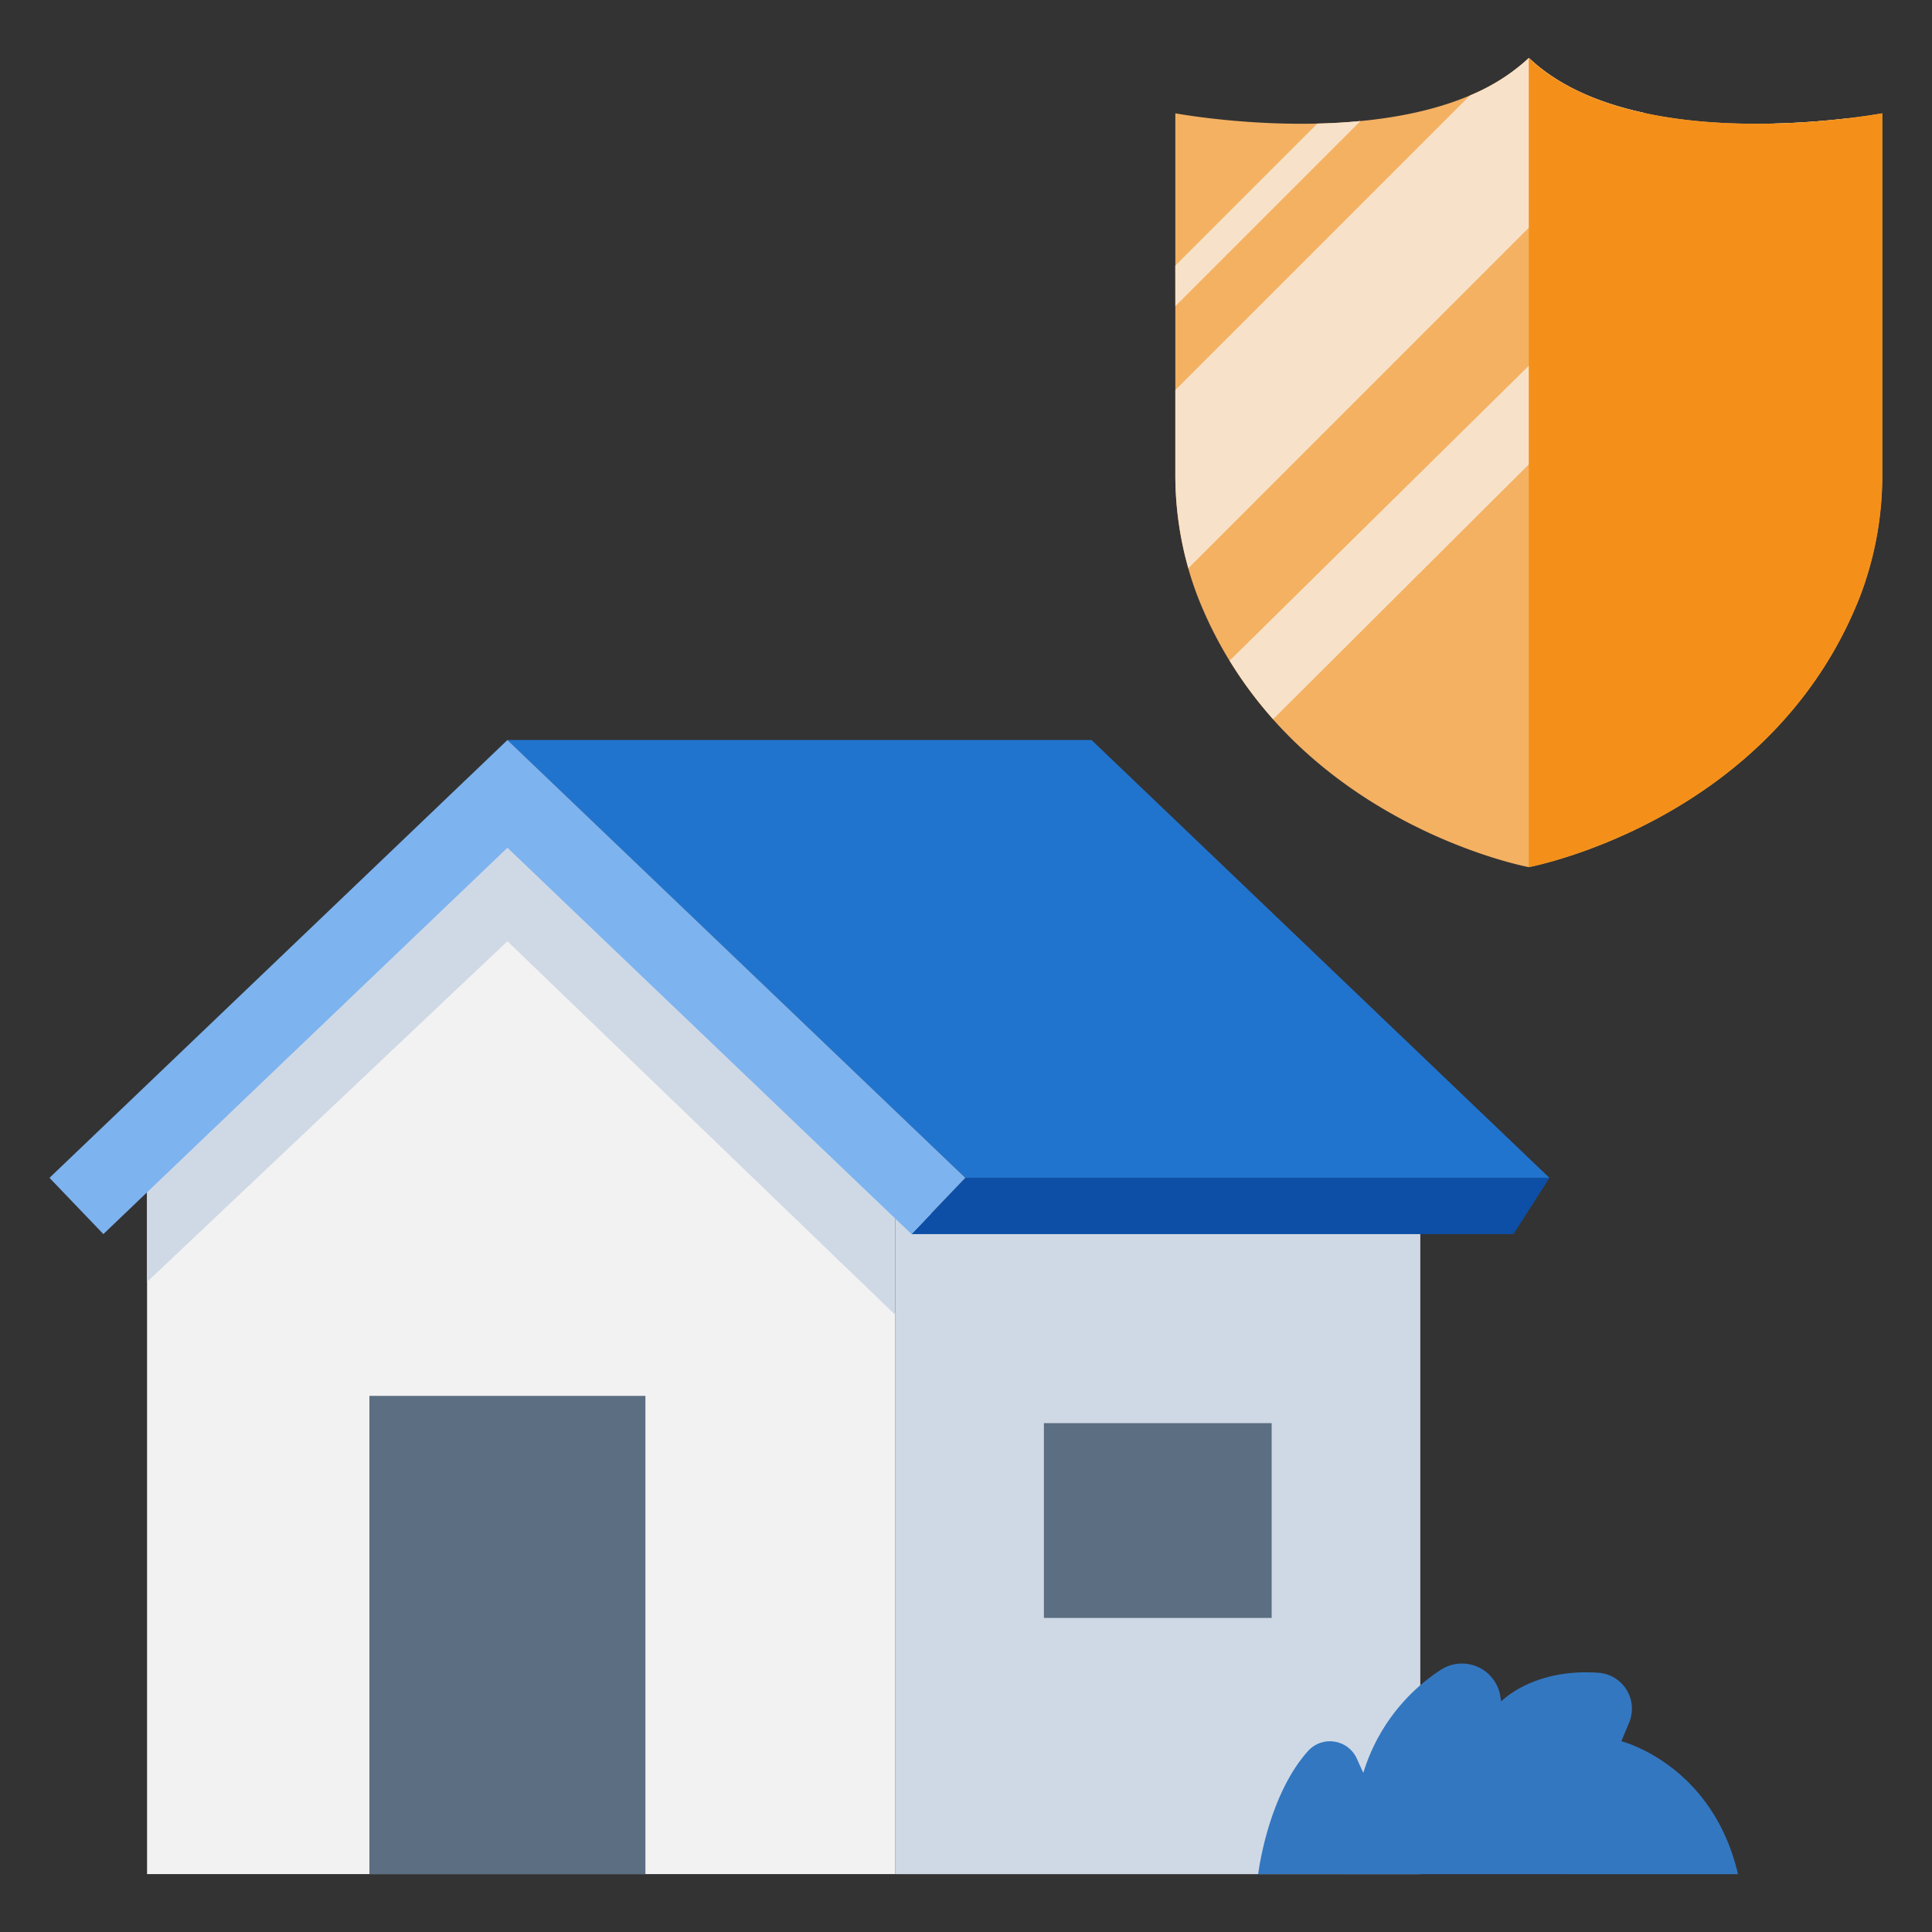 <svg xmlns="http://www.w3.org/2000/svg" id="icons" viewBox="0 0 340 340"><rect x="0" y="0" width="340" height="340" fill="#333333" stroke="none"/><rect x="157.55" y="213.55" width="92.4" height="116.27" fill="#cfd9e5"></rect><polygon points="25.88 205.38 25.88 329.81 157.55 329.81 157.55 231.4 155.05 206.65 89.3 140.95 25.88 205.38" fill="#f2f2f2"></polygon><polygon points="266.35 217.18 160.41 217.18 169.88 207.28 272.67 207.28 266.35 217.18" fill="#0d4fa6"></polygon><polygon points="89.3 130.23 169.88 207.28 272.67 207.28 192.09 130.23 89.3 130.23" fill="#2174ce"></polygon><path d="M221.42,329.81s1.63-13.74,8.79-21.68a5.19,5.19,0,0,1,8.57,1.36l1.14,2.51a33.16,33.16,0,0,1,13.53-18.07,6.84,6.84,0,0,1,10.57,4.5l.16,1s5.57-5.88,17.12-5.05a6.34,6.34,0,0,1,5.4,8.77l-1.37,3.28s16,4,20.53,23.4Z" fill="#3377c1"></path><rect x="65.01" y="245.65" width="48.57" height="84.17" fill="#5b6e82"></rect><rect x="183.71" y="250.45" width="40.08" height="34.28" fill="#5b6e82"></rect><polygon points="25.88 225.6 89.3 165.64 157.55 231.4 157.55 209.15 89.3 140.95 25.88 205.38 25.88 225.6" fill="#cfd9e5"></polygon><polygon points="89.3 130.23 8.71 207.28 18.19 217.18 89.3 149.19 160.41 217.18 169.88 207.28 89.3 130.23" fill="#7db3ef"></polygon><path d="M269.06,10.19c-18.82,17.87-62.22,9.75-62.22,9.75V83.26a59.6,59.6,0,0,0,4,21.91c15.63,39.51,58.19,47.43,58.19,47.43s42.56-7.92,58.2-47.43a59.59,59.59,0,0,0,4-21.91V19.94S287.89,28.06,269.06,10.19Z" fill="#f4b162"></path><path d="M269.06,10.19a34.84,34.84,0,0,1-10.37,6.61L206.84,68.64V83.26A61.17,61.17,0,0,0,209.13,100l80.15-80.16C281.61,18.19,274.36,15.22,269.06,10.19Z" fill="#f7e2c9"></path><path d="M216.4,116.26a71.9,71.9,0,0,0,7.65,10.3L325.29,25.67V20.81c-3.35.39-7.87.8-13,.93Z" fill="#f7e2c9"></path><path d="M327.26,105.17a59.59,59.59,0,0,0,4-21.91V19.94s-43.39,8.12-62.22-9.75V152.6S311.62,144.68,327.26,105.17Z" fill="#f49019"></path><path d="M206.84,53.88,239.42,21.3c-2.57.25-5.12.39-7.59.45l-25,25Z" fill="#f7e2c9"></path></svg>